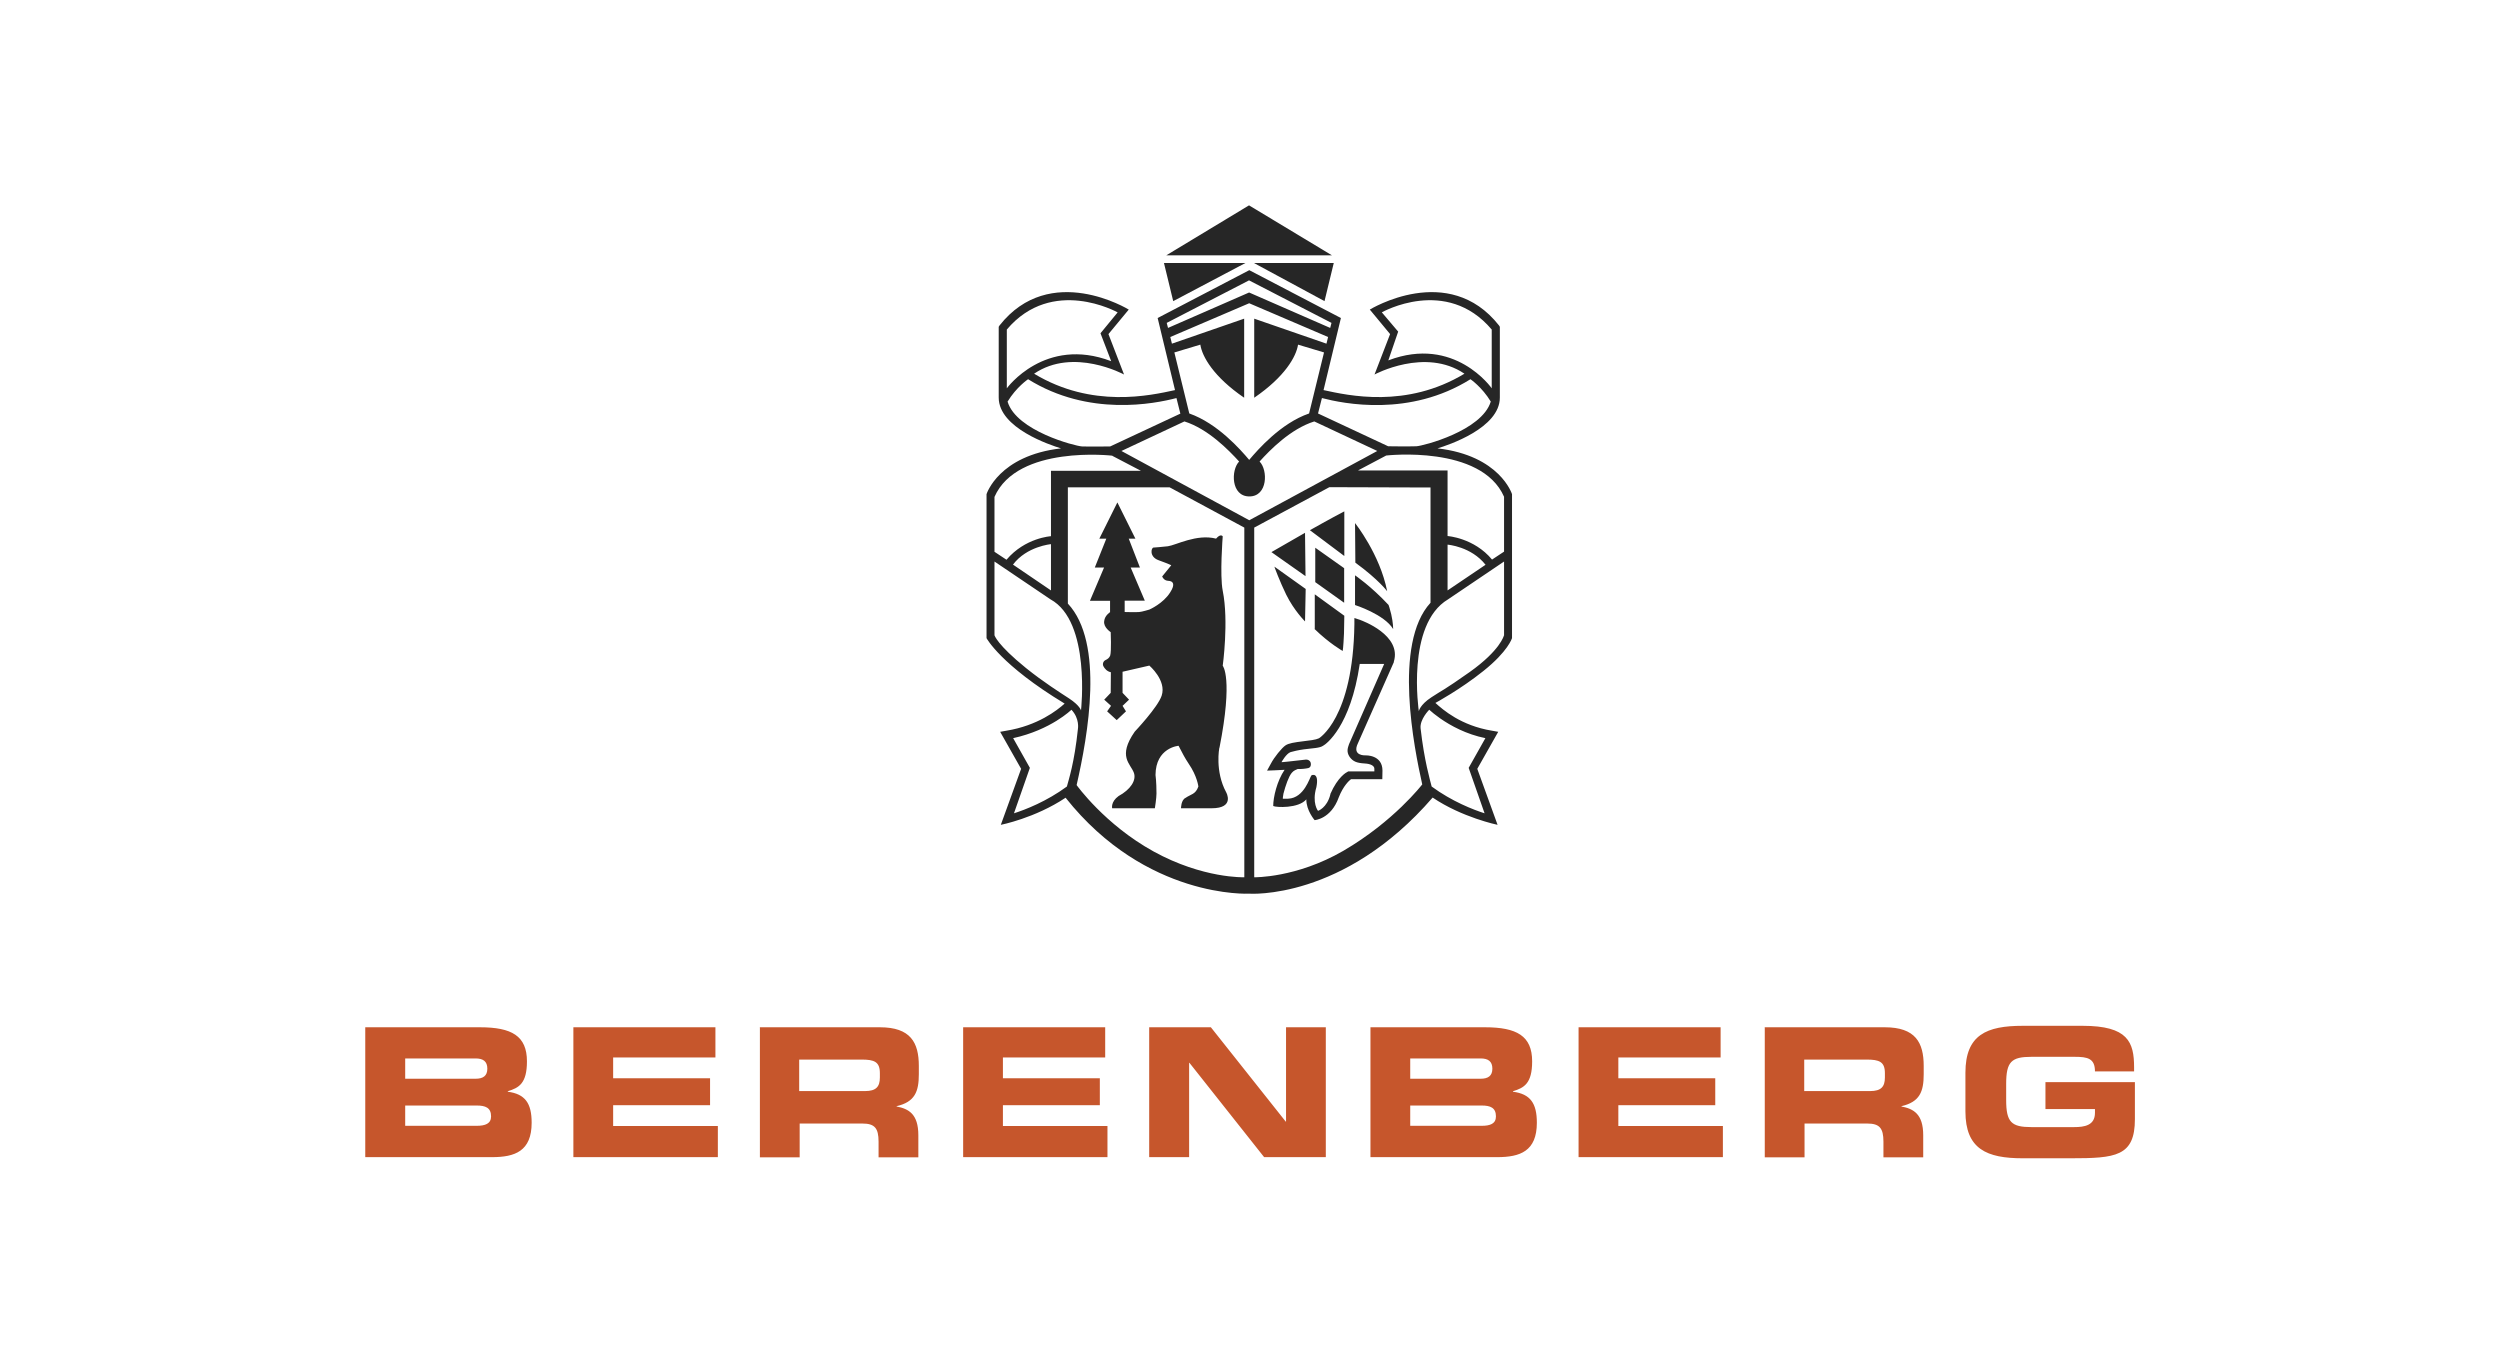 <?xml version="1.0" encoding="UTF-8"?> <svg xmlns="http://www.w3.org/2000/svg" id="Layer_1" data-name="Layer 1" width="154" height="84" viewBox="0 0 154 84"><defs><style> .cls-1 { fill: #262626; } .cls-1, .cls-2 { stroke-width: 0px; } .cls-2 { fill: #c6562c; } </style></defs><path class="cls-2" d="M22.5,63.28h7.06c1.96,0,2.9.53,2.9,2.1,0,1.37-.5,1.63-1.18,1.84v.03c1.07.14,1.47.71,1.47,1.91,0,1.76-1.04,2.12-2.44,2.12h-7.81s0-8,0-8ZM24.96,66.45h4.34c.45,0,.72-.17.72-.62s-.26-.63-.72-.63h-4.34v1.24h0ZM24.96,69.35h4.4c.53,0,.89-.13.89-.58,0-.54-.35-.67-.89-.67h-4.4s0,1.25,0,1.25ZM35.32,63.28v8h8.9v-1.92h-6.45v-1.28h5.97v-1.66h-5.97v-1.28h6.3v-1.86h-8.75,0ZM46.79,63.28h7.41c1.89,0,2.4.94,2.4,2.38v.51c0,1.07-.24,1.71-1.37,1.97v.02c.73.14,1.34.45,1.34,1.77v1.36h-2.45v-.96c0-.84-.24-1.12-1-1.12h-3.86v2.08h-2.45v-8h-.01,0ZM49.24,67.21h4.05c.67,0,.91-.26.91-.84v-.26c0-.71-.35-.84-1.13-.84h-3.84v1.95h0ZM59.33,63.28v8h8.89v-1.92h-6.44v-1.28h5.97v-1.66h-5.97v-1.28h6.3v-1.86h-8.75ZM79.22,63.28v5.81h-.02l-4.61-5.81h-3.8v8h2.46v-5.81h.02l4.6,5.81h3.8v-8h-2.45ZM84.41,63.28h7.06c1.96,0,2.91.53,2.91,2.1,0,1.37-.5,1.63-1.18,1.84v.03c1.07.14,1.47.71,1.47,1.91,0,1.76-1.04,2.12-2.44,2.12h-7.81v-8h0ZM86.87,66.45h4.34c.45,0,.72-.17.72-.62s-.26-.63-.72-.63h-4.34v1.24h0ZM86.87,69.35h4.4c.53,0,.88-.13.88-.58,0-.54-.35-.67-.88-.67h-4.4v1.25h0ZM97.24,63.28v8h8.89v-1.92h-6.44v-1.28h5.97v-1.66h-5.97v-1.28h6.3v-1.86h-8.75ZM108.69,63.28h7.41c1.89,0,2.4.94,2.4,2.38v.51c0,1.07-.24,1.71-1.37,1.97v.02c.73.14,1.34.45,1.34,1.77v1.36h-2.45v-.96c0-.84-.24-1.12-1-1.12h-3.86v2.08h-2.45v-8h-.01ZM111.15,67.21h4.05c.67,0,.91-.26.91-.84v-.26c0-.71-.35-.84-1.13-.84h-3.84v1.95h0s0,0,0,0ZM121.07,66.08c0-2.34,1.31-2.89,3.53-2.89h3.69c2.79,0,3.17,1,3.17,2.56v.25h-2.41c0-.8-.45-.9-1.24-.9h-2.67c-1.24,0-1.56.3-1.56,1.67v.99c0,1.37.32,1.67,1.56,1.67h2.62c.64,0,1.29-.1,1.29-.88v-.23h-3.05v-1.66h5.51v2.28c0,2.3-1.19,2.41-3.96,2.41h-2.95c-2.21,0-3.53-.56-3.53-2.89v-2.37h0Z"></path><path class="cls-1" d="M76.73,16.2h-5.03l.57,2.35,4.45-2.35h0ZM77.24,16.2h4.92l-.57,2.35-4.35-2.35h0Z"></path><path class="cls-1" d="M82.8,37.13l-1.78-1.27v-2.12s1.78,1.26,1.78,1.26v2.14s0,0,0,0ZM85.45,36.42c-.45-2.29-1.98-4.2-1.98-4.2l.02,2.44c1.44,1.05,1.96,1.76,1.96,1.76h0ZM82.81,34.25v-2.75c-.81.42-2.12,1.16-2.12,1.16l2.12,1.59ZM80.39,32.82l-2.07,1.19,2.1,1.48-.03-2.66ZM85.54,37.27c-1.09-1.17-2.07-1.83-2.07-1.83v1.83s1.8.57,2.35,1.48c0,0,0-.39-.12-.91-.09-.38-.16-.56-.16-.56h0ZM80.97,38.74c.92.9,1.74,1.36,1.74,1.36,0,0,.04-.17.08-1.08.01-.26.02-1.09.02-1.09l-1.82-1.32v2.13s-.01,0-.01,0ZM80.43,36.28l-1.92-1.37c-.05-.08.35.97.72,1.72.49.99,1.16,1.65,1.16,1.65l.04-2h0ZM83.79,38.19c.11.04,2.57.93,2.07,2.57v.03s-2.21,4.99-2.21,4.99c-.39.8.46.75.46.75,0,0,1.05-.05,1.05.94,0,.1-.01.53-.01.53,0,0-.22,0-.38,0h-1.55c-.1.07-.47.4-.75,1.11-.48,1.35-1.49,1.41-1.49,1.41,0,0-.52-.6-.51-1.28-.48.57-1.87.5-2.04.41,0-.54.23-1.54.7-2.23-.1,0-.45.02-.59.03-.12,0-.49.02-.49.02,0,0,.19-.34.23-.42.21-.41.68-.98.9-1.13.2-.14.55-.19,1.11-.26.34-.04.78-.09.91-.17h.03s2.12-1.22,2.2-7.04v-.38l.37.12h0ZM85.26,40.9h-1.5c-.57,3.87-2.08,4.95-2.26,5.04-.2.14-.62.15-1.18.22-.31.04-.7.13-.82.17-.27.09-.56.62-.56.62,0,0,.2-.01.35-.03.2-.02,1.16-.13,1.16-.13.22,0,.3.16.3.27,0,.19-.08.26-.3.28h-.01c-.08.02-.19.02-.31.03h-.19c-.09.04-.25.09-.37.24-.19.23-.38.78-.51,1.28-.03.13-.04.31-.04.31,0,0,.18.01.34,0,.98-.05,1.31-1.29,1.42-1.43.03-.04.49-.21.31.72-.29.98.1,1.46.1,1.46,0,0,.55-.18.76-1.01v-.03c.46-1.06,1-1.34,1.05-1.36l.05-.03h1.38c.07,0,.23,0,.23,0,0,0,0-.1,0-.17,0-.16-.2-.3-.6-.32-.49-.03-.71-.12-.92-.4-.23-.34-.1-.59-.04-.79l2.16-4.93h0ZM75.12,46.06c.85-4.31.2-5.05.2-5.05,0,0,.38-2.74,0-4.62-.19-.95,0-3.35,0-3.35,0,0-.12-.2-.41.14-1.19-.31-2.49.41-2.97.47-.31.04-.88.08-.88.08-.15,0-.28.57.31.78.66.24.78.31.78.31l-.56.69s.09.26.38.27c.28.01.45.19.12.7-.43.7-1.29,1.07-1.29,1.07,0,0-.46.14-.62.15-.19.02-.9,0-.9,0v-.7h1.24l-.87-2.04h.57l-.69-1.78h.41l-1.11-2.23-1.11,2.23h.43l-.71,1.78h.57l-.87,2.05h1.24v.7s-.33.21-.36.54c-.07.39.4.69.4.69,0,0,.05,1.16-.03,1.44-.05.14-.17.23-.29.28-.14.07-.2.24-.13.38.08.15.22.32.46.37,0,.4-.01,1.27-.01,1.27l-.4.42.42.38-.24.34.59.54.57-.54-.21-.34.4-.38-.4-.42v-1.3l1.65-.38s1.07.91.76,1.85c-.23.71-1.66,2.22-1.66,2.22-1.07,1.54-.26,1.96-.05,2.54.16.46-.21,1.03-.95,1.43-.49.36-.39.75-.39.75h2.63s.1-.62.1-.91c0-.73-.06-1.14-.06-1.14.01-1.69,1.42-1.8,1.42-1.8.26.5.38.74.62,1.1.53.77.6,1.41.6,1.41-.17.49-.46.47-.79.7-.28.13-.28.64-.28.64h1.88c1.47,0,.9-.99.9-.99-.7-1.3-.42-2.73-.42-2.73h0ZM68.84,19.24s-4.02-2.25-6.82,1.06v3.62s2.34-3.23,6.43-1.67l-.66-1.72,1.06-1.29h0ZM62.07,24.75c.55,1.8,4.17,2.73,4.58,2.75.48.02,1.74,0,1.74,0l4.32-2.02-.24-.96c-1.34.35-5.4,1.17-9.14-1.16,0,0-.72.48-1.27,1.39h0ZM68.52,28.07s-5.85-.68-7.26,2.54v3.38l.74.49c1.15-1.36,2.74-1.45,2.74-1.45v-4.03h5.54s-1.76-.92-1.76-.92h0ZM64.74,33.52s-1.49.13-2.34,1.26l2.34,1.59v-2.85ZM66.4,44.9s.12-.63-.4-1.18c0,0-1.26,1.24-3.59,1.75l1.03,1.83-.98,2.8c.69-.22,2.01-.73,3.26-1.65.11-.42.46-1.45.68-3.55h0ZM66.59,43.76s.62-5.48-1.88-6.84l-3.45-2.33v4.54s.15.57,1.94,2.02c1.08.87,2.13,1.53,2.65,1.87.67.44.74.74.74.74h0ZM71.06,52.45c3.05,1.68,5.59,1.59,5.59,1.59v-21.54l-4.6-2.48h-6.27v7.16c2.26,2.42,1.24,8.12.54,11.18,0,0,1.73,2.43,4.74,4.09h0ZM76.95,16.64l5.65,2.95-1.07,4.44c1.52.33,5.1,1.15,8.68-1.01-2.42-1.64-5.54.05-5.54.05l.96-2.49-1.25-1.51s4.84-2.98,7.96.98l.05.08v4.36c0,1.88-3.18,2.93-3.84,3.13,3.85.44,4.59,2.82,4.59,2.82v8.87s-.24.81-1.76,2.02c-1.42,1.14-2.96,1.97-2.96,1.97.46.42,1.58,1.4,3.48,1.71l.39.07-1.29,2.28,1.25,3.45s-2.18-.45-4-1.68c-5.49,6.35-11.3,5.92-11.3,5.92,0,0-6.35.34-11.31-5.91-1.89,1.26-3.99,1.67-3.99,1.67l1.25-3.45-1.29-2.28.39-.07c1.91-.31,3.12-1.25,3.58-1.67-3.95-2.39-4.81-4.03-4.81-4.03v-8.87s.74-2.38,4.59-2.82c-.66-.2-3.84-1.25-3.84-3.13v-4.36l.05-.08c3.12-3.96,7.96-.98,7.96-.98l-1.25,1.51.96,2.49s-3.12-1.7-5.54-.05c3.58,2.16,7.16,1.34,8.68,1.01l-1.07-4.44,5.65-2.95h0ZM76.95,32.05l7.89-4.27-3.88-1.82c-1.46.46-2.73,1.76-3.37,2.47.52.52.51,2.15-.63,2.15s-1.14-1.63-.63-2.15c-.64-.7-1.91-2.01-3.37-2.47l-3.88,1.82,7.88,4.27h0ZM76.95,28.33c.53-.63,1.95-2.26,3.69-2.86l.92-3.76-1.6-.48c-.11.73-.81,1.98-2.7,3.27v-4.87l4.45,1.54.1-.41-4.86-2.08-4.86,2.08.1.41,4.45-1.54v4.87c-1.89-1.29-2.59-2.54-2.7-3.27l-1.6.48.92,3.76c1.74.61,3.16,2.23,3.69,2.86h0ZM76.95,18.02l4.99,2.18.08-.31-5.08-2.62-5.07,2.62.08.31,4.99-2.18h0ZM86.13,20.42l-.61,1.78c4.09-1.56,6.37,1.72,6.37,1.72v-3.62c-2.8-3.31-6.77-1.06-6.77-1.06l1,1.18h0ZM91.84,24.75c-.55-.91-1.26-1.39-1.26-1.39-3.74,2.34-7.81,1.51-9.15,1.16l-.24.95,4.32,2.02s1.25.02,1.74,0c.41-.02,4.03-.95,4.58-2.75h0ZM83.67,28.98h5.5v4.04s1.63.11,2.74,1.45l.74-.49v-3.38c-1.41-3.21-7.26-2.54-7.26-2.54l-1.72.91h0ZM89.17,36.37l2.34-1.58c-.89-1.13-2.34-1.24-2.34-1.24v2.82ZM87.51,44.88c.22,1.95.58,3.17.68,3.57,1.25.92,2.57,1.43,3.26,1.65l-.98-2.8,1.03-1.83c-1.18-.24-2.13-.76-2.79-1.22-.32-.23-.48-.36-.67-.53,0,0-.6.6-.53,1.16h0ZM92.65,39.15v-4.56l-3.45,2.33c-2.6,1.55-1.8,6.89-1.8,6.89,0,0,.06-.39.78-.86.68-.45.69-.38,2.35-1.55,1.9-1.35,2.11-2.25,2.11-2.25ZM87.61,48.32c-.49-2.19-1.81-8.67.51-11.19v-7.1s-6.23-.02-6.23-.02l-4.63,2.49v21.54s2.59.05,5.49-1.63c3.11-1.81,4.86-4.09,4.86-4.09h0ZM76.94,12.65l-5.1,3.08h10.21s-5.11-3.08-5.11-3.08Z"></path></svg> 